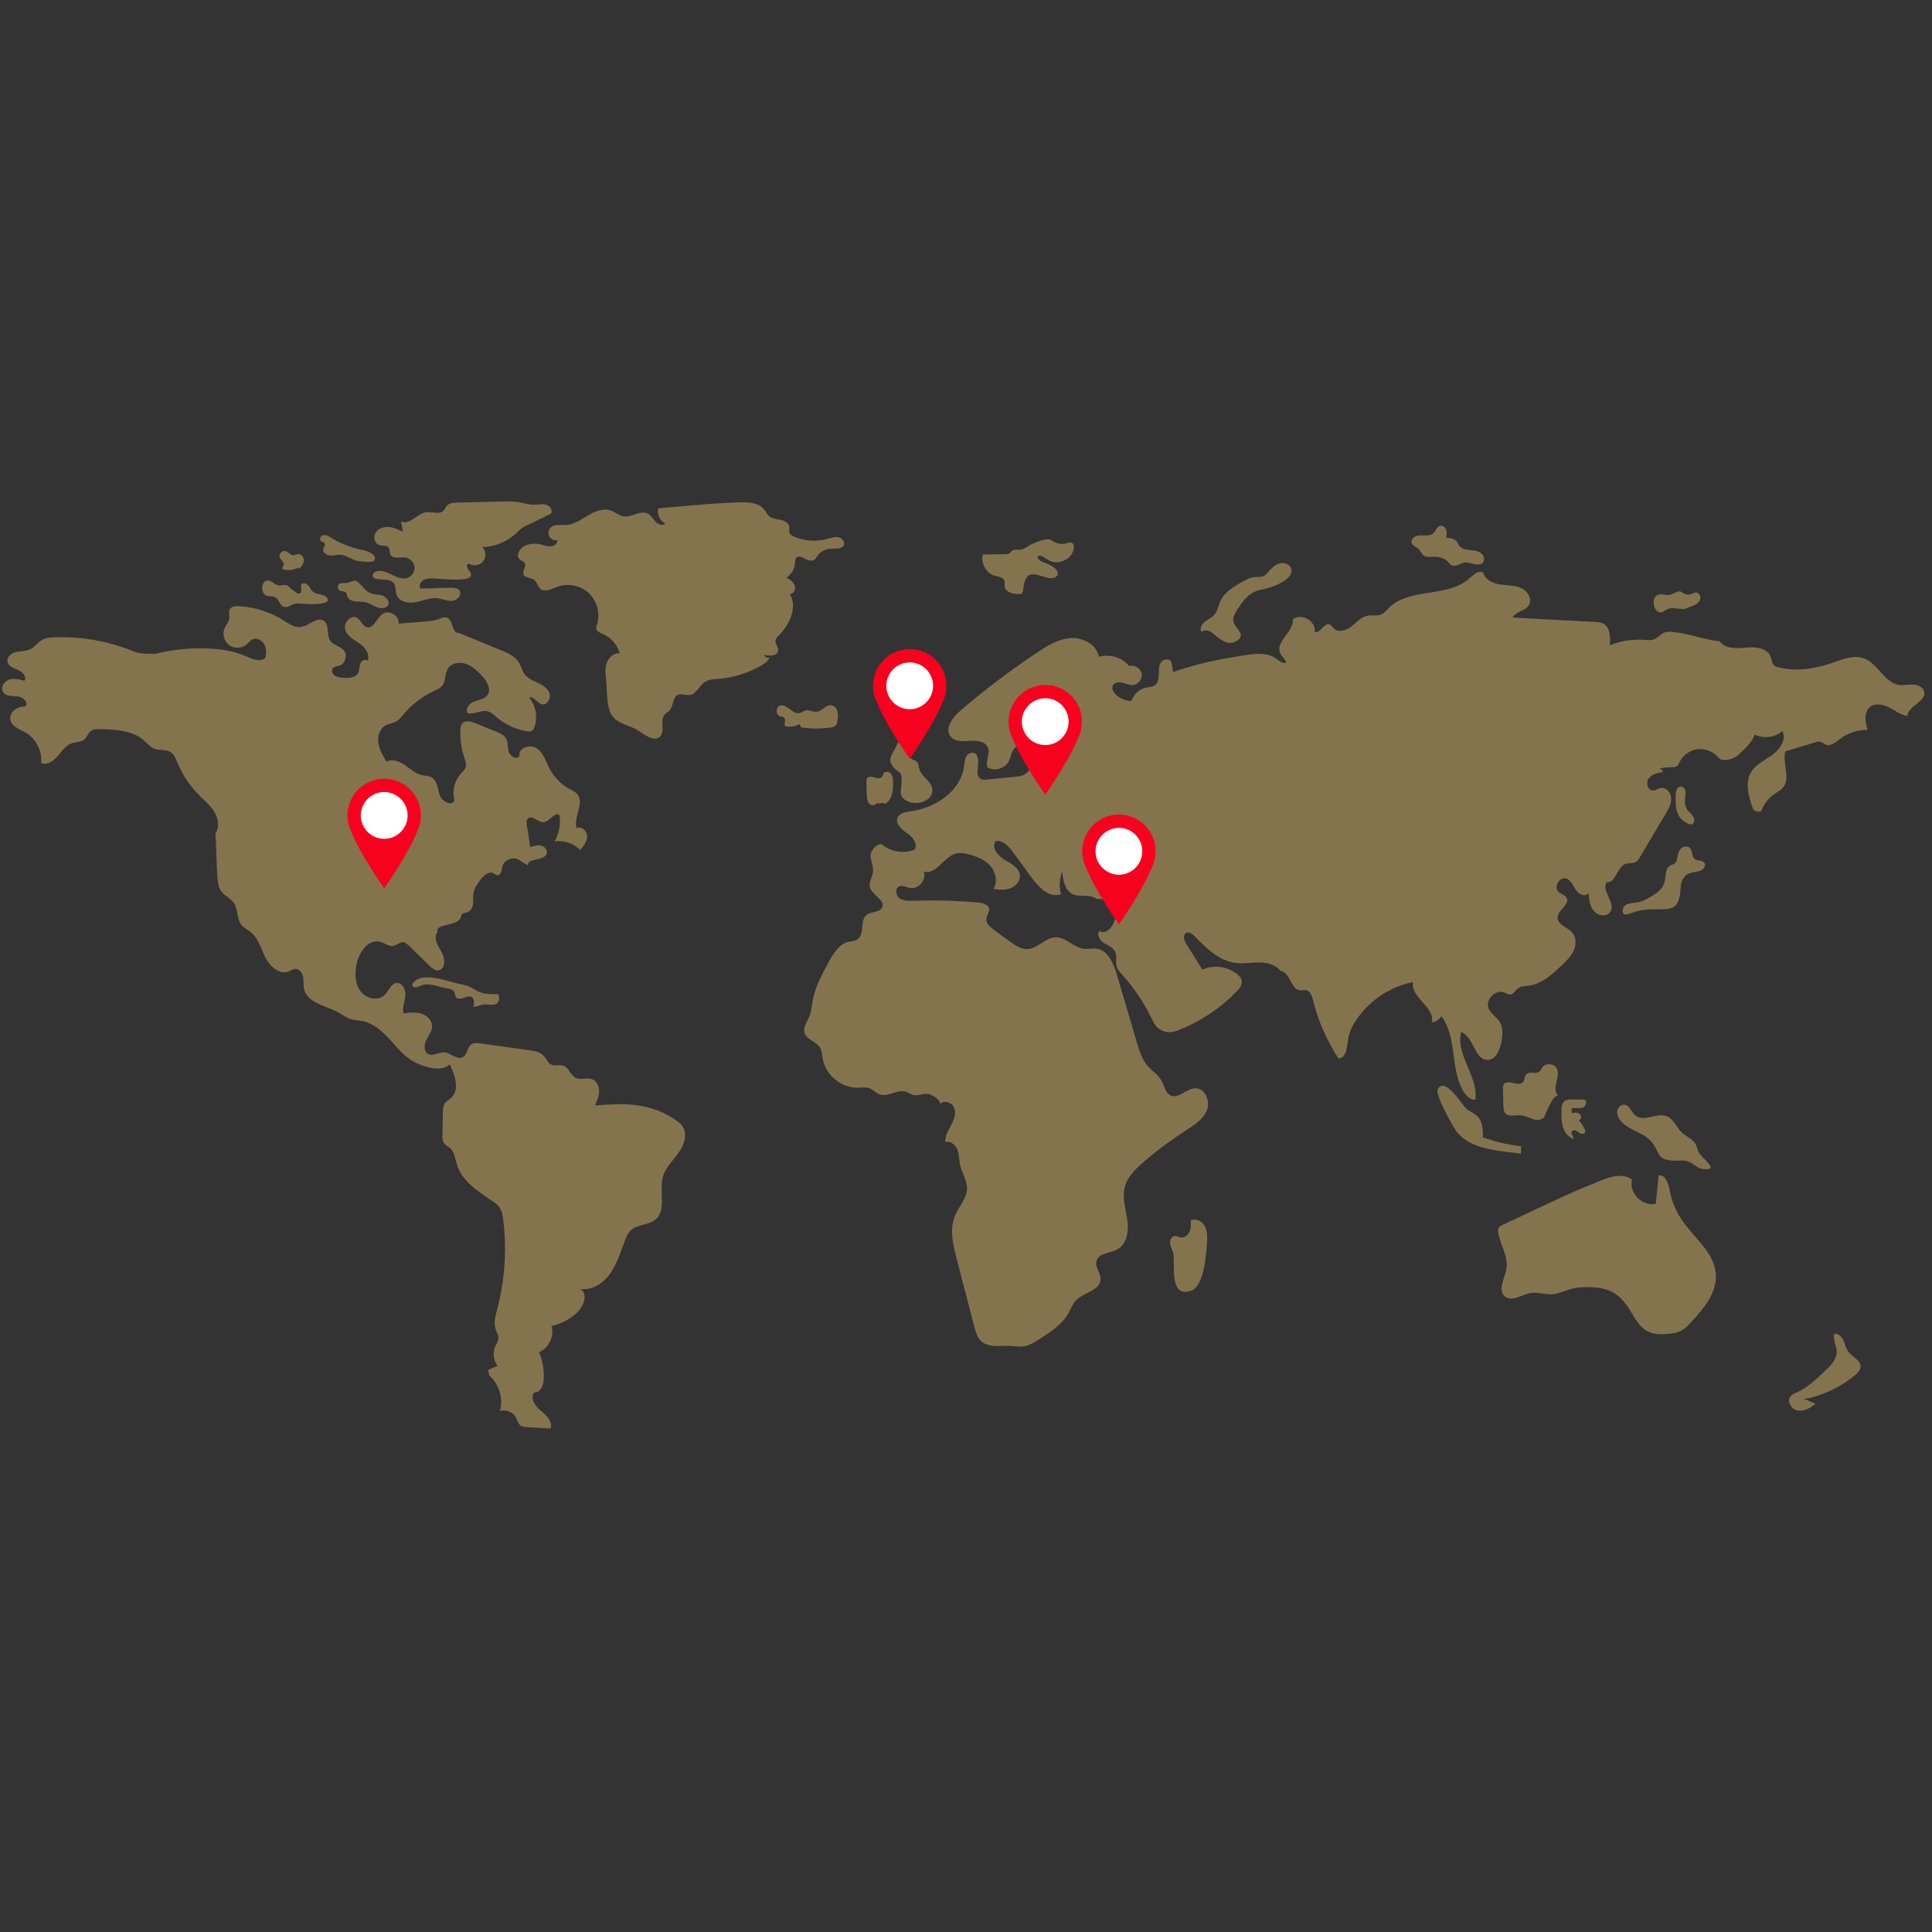 <svg xmlns="http://www.w3.org/2000/svg" xmlns:xlink="http://www.w3.org/1999/xlink" width="100" zoomAndPan="magnify" viewBox="0 0 75 75" height="100" preserveAspectRatio="xMidYMid meet" version="1.2"><rect x="0" y="0" width="75" height="75" fill="#333333" stroke="none"/><defs><clipPath id="148d87fa4c"><path d="M 0 23 L 27 23 L 27 55.453 L 0 55.453 Z M 0 23 "/></clipPath><clipPath id="03ff8a517a"><path d="M 20 19.453 L 33 19.453 L 33 29 L 20 29 Z M 20 19.453 "/></clipPath><clipPath id="1c4644282f"><path d="M 14 19.453 L 22 19.453 L 22 24 L 14 24 Z M 14 19.453 "/></clipPath><clipPath id="e9a15ae8ce"><path d="M 13.492 30.223 L 16.492 30.223 L 16.492 34.723 L 13.492 34.723 Z M 13.492 30.223 "/></clipPath><clipPath id="e83f8878de"><path d="M 14 30.223 L 16 30.223 L 16 33 L 14 33 Z M 14 30.223 "/></clipPath><clipPath id="e75264f015"><path d="M 33.891 25.191 L 36.891 25.191 L 36.891 29.691 L 33.891 29.691 Z M 33.891 25.191 "/></clipPath><clipPath id="a6172fc051"><path d="M 34 25.191 L 36.891 25.191 L 36.891 28 L 34 28 Z M 34 25.191 "/></clipPath><clipPath id="3825f8ec39"><path d="M 39.152 26.582 L 42 26.582 L 42 31 L 39.152 31 Z M 39.152 26.582 "/></clipPath><clipPath id="491fec44ce"><path d="M 39.152 27 L 42 27 L 42 29 L 39.152 29 Z M 39.152 27 "/></clipPath><clipPath id="1b66f78887"><path d="M 42.012 31.613 L 45 31.613 L 45 36 L 42.012 36 Z M 42.012 31.613 "/></clipPath><clipPath id="da03b5673e"><path d="M 42.012 32 L 45 32 L 45 34 L 42.012 34 Z M 42.012 32 "/></clipPath></defs><g id="da848518c8"><g clip-rule="nonzero" clip-path="url(#148d87fa4c)"><path style=" stroke:none;fill-rule:nonzero;fill:#84744e;fill-opacity:1;" d="M 17.457 41.312 C 17.668 41.738 17.855 42.312 17.504 42.629 C 17.426 42.699 17.32 42.75 17.262 42.84 C 17.199 42.934 17.195 43.051 17.195 43.164 C 17.188 43.461 17.184 43.758 17.176 44.055 C 17.172 44.172 17.172 44.293 17.242 44.383 C 17.297 44.461 17.391 44.5 17.461 44.559 C 17.645 44.715 17.668 44.98 17.738 45.211 C 17.93 45.824 18.504 46.223 19.043 46.578 C 19.188 46.668 19.332 46.766 19.418 46.914 C 19.488 47.035 19.512 47.176 19.531 47.316 C 19.68 48.48 19.602 49.672 19.305 50.809 C 19.238 51.07 19.156 51.348 19.242 51.605 C 19.285 51.73 19.367 51.855 19.348 51.988 C 19.336 52.07 19.285 52.141 19.25 52.211 C 19.117 52.469 19.145 52.797 19.312 53.027 C 19.191 53.078 19.07 53.125 18.949 53.176 C 18.965 53.25 18.977 53.32 18.992 53.395 C 19.375 53.727 19.547 54.289 19.406 54.777 C 19.645 54.703 19.93 54.82 20.039 55.047 C 20.086 55.141 20.109 55.258 20.191 55.324 C 20.266 55.387 20.367 55.395 20.461 55.402 C 20.762 55.418 21.062 55.438 21.367 55.457 C 21.477 55.195 21.211 54.941 20.992 54.762 C 20.77 54.582 20.555 54.258 20.746 54.047 C 20.957 54.078 21.082 53.816 21.102 53.602 C 21.137 53.227 21.074 52.84 20.926 52.492 C 21.305 52.336 21.527 51.871 21.41 51.477 C 21.773 51.395 22.113 51.219 22.387 50.969 C 22.656 50.727 22.84 50.242 22.539 50.039 C 23.004 50.105 23.453 49.793 23.715 49.398 C 23.98 49.008 24.105 48.543 24.281 48.105 C 24.332 47.98 24.391 47.852 24.492 47.758 C 24.742 47.52 25.164 47.57 25.434 47.352 C 25.891 46.984 25.578 46.242 25.734 45.68 C 25.832 45.328 26.117 45.062 26.332 44.766 C 26.547 44.473 26.699 44.062 26.512 43.746 C 26.438 43.625 26.32 43.539 26.203 43.461 C 25.828 43.207 25.402 43.031 24.957 42.945 C 24.348 42.82 23.719 42.867 23.098 42.914 C 23.176 42.734 23.258 42.551 23.258 42.359 C 23.258 42.164 23.16 41.953 22.977 41.891 C 22.777 41.82 22.539 41.938 22.348 41.84 C 22.148 41.742 22.09 41.453 21.883 41.375 C 21.73 41.316 21.547 41.395 21.398 41.328 C 21.258 41.262 21.207 41.09 21.098 40.977 C 20.961 40.836 20.754 40.801 20.559 40.773 C 19.918 40.684 19.277 40.594 18.641 40.504 C 18.527 40.488 18.398 40.473 18.305 40.539 C 18.129 40.648 18.145 40.945 17.961 41.043 C 17.738 41.156 17.512 40.879 17.266 40.855 C 17.043 40.832 16.801 41.023 16.609 40.906 C 16.441 40.805 16.461 40.551 16.547 40.375 C 16.637 40.199 16.773 40.035 16.773 39.84 C 16.773 39.609 16.57 39.414 16.352 39.348 C 16.129 39.281 15.891 39.309 15.664 39.34 C 15.609 39.117 15.711 38.891 15.734 38.664 C 15.758 38.438 15.633 38.148 15.402 38.16 C 15.176 38.176 15.09 38.469 14.926 38.629 C 14.668 38.879 14.199 38.762 13.988 38.469 C 13.777 38.18 13.773 37.785 13.84 37.434 C 13.934 36.965 14.305 36.434 14.762 36.562 C 14.938 36.609 15.098 36.754 15.273 36.719 C 15.402 36.691 15.504 36.578 15.637 36.578 C 15.738 36.582 15.82 36.66 15.895 36.73 C 16.152 36.98 16.41 37.234 16.668 37.488 C 16.766 37.578 16.875 37.68 17.008 37.668 C 17.293 37.648 17.293 37.215 17.148 36.969 C 17.004 36.723 16.805 36.406 16.984 36.184 C 16.93 35.988 17.188 35.945 17.383 35.895 C 17.578 35.844 17.816 35.797 17.891 35.609 C 17.906 35.562 17.914 35.508 17.949 35.477 C 17.996 35.43 18.07 35.438 18.129 35.422 C 18.273 35.383 18.348 35.227 18.363 35.082 C 18.383 34.934 18.355 34.785 18.387 34.645 C 18.418 34.473 18.523 34.328 18.625 34.188 C 18.75 34.008 18.957 33.805 19.156 33.902 C 19.211 33.926 19.258 33.977 19.32 33.977 C 19.457 33.98 19.469 33.777 19.5 33.645 C 19.562 33.352 19.984 33.219 20.203 33.418 C 20.297 33.5 20.406 33.52 20.5 33.602 C 20.453 33.293 21.109 33.438 21.219 33.148 C 21.27 33.012 21.148 32.859 21.008 32.828 C 20.867 32.793 20.719 32.84 20.582 32.883 C 20.539 32.602 20.496 32.316 20.453 32.031 C 20.441 31.941 20.43 31.836 20.496 31.773 C 20.656 31.621 20.883 31.934 21.102 31.918 C 21.344 31.898 21.531 31.492 21.719 31.645 C 21.77 31.992 21.703 32.359 21.531 32.664 C 21.891 32.609 22.273 32.738 22.523 33 C 22.652 32.844 22.793 32.668 22.793 32.461 C 22.793 32.258 22.566 32.051 22.387 32.152 C 22.246 31.719 22.707 31.172 22.406 30.824 C 22.332 30.738 22.219 30.688 22.117 30.633 C 21.789 30.457 21.52 30.18 21.344 29.855 C 21.195 29.574 21.102 29.238 20.844 29.055 C 20.582 28.871 20.098 29.039 20.164 29.348 C 20.07 29.512 19.805 29.367 19.75 29.188 C 19.699 29.008 19.734 28.797 19.629 28.641 C 19.551 28.527 19.418 28.469 19.289 28.414 C 19.008 28.301 18.73 28.188 18.453 28.074 C 18.281 28.004 18.051 27.945 17.938 28.094 C 17.887 28.156 17.879 28.242 17.875 28.32 C 17.855 28.676 17.902 29.031 18.012 29.371 C 18.062 29.523 18.129 29.695 18.055 29.84 C 18.02 29.906 17.965 29.957 17.914 30.008 C 17.648 30.285 17.543 30.703 17.645 31.074 C 17.539 31.309 17.156 31.121 17.074 30.875 C 16.988 30.629 16.984 30.312 16.758 30.18 C 16.641 30.109 16.492 30.117 16.359 30.086 C 16.113 30.027 15.922 29.84 15.715 29.699 C 15.504 29.555 15.227 29.449 15.004 29.566 C 14.867 29.34 14.723 29.105 14.688 28.84 C 14.648 28.578 14.746 28.273 14.98 28.152 C 15.109 28.086 15.258 28.078 15.383 28.008 C 15.492 27.945 15.57 27.844 15.652 27.746 C 15.969 27.363 16.367 27.051 16.816 26.84 C 16.949 26.777 17.094 26.719 17.18 26.602 C 17.309 26.422 17.266 26.156 17.379 25.965 C 17.508 25.75 17.805 25.688 18.047 25.758 C 18.285 25.828 18.48 26.004 18.66 26.18 C 18.879 26.398 19.105 26.746 18.914 26.992 C 18.797 27.148 18.578 27.168 18.395 27.238 C 18.215 27.309 18.043 27.527 18.16 27.684 C 18.41 27.75 18.676 27.547 18.93 27.613 C 19.059 27.645 19.16 27.746 19.266 27.832 C 19.598 28.121 20.012 28.312 20.449 28.387 C 20.523 28.398 20.609 28.406 20.668 28.359 C 20.703 28.332 20.723 28.289 20.738 28.246 C 20.887 27.859 20.809 27.398 20.539 27.082 C 20.719 27.012 20.844 27.285 21.027 27.336 C 21.234 27.391 21.402 27.113 21.332 26.91 C 21.262 26.711 21.059 26.59 20.867 26.5 C 20.672 26.41 20.461 26.324 20.344 26.148 C 20.266 26.031 20.238 25.887 20.172 25.762 C 20.027 25.492 19.723 25.355 19.438 25.238 C 18.898 25.016 18.355 24.793 17.816 24.57 C 17.516 24.586 17.613 24.027 17.316 23.969 C 17.211 23.949 17.109 24.004 17.008 24.039 C 16.832 24.102 16.645 24.117 16.457 24.133 C 16.129 24.156 15.801 24.184 15.473 24.207 C 15.512 23.902 15.098 23.656 14.848 23.836 C 14.617 24.004 14.5 24.426 14.227 24.344 C 14.062 24.293 14.016 24.078 13.871 23.988 C 13.629 23.832 13.316 24.18 13.402 24.449 C 13.484 24.703 13.75 24.836 13.969 24.988 C 14.184 25.141 14.383 25.418 14.266 25.652 C 14.188 25.559 14.027 25.648 13.984 25.762 C 13.945 25.879 13.965 26.008 13.906 26.117 C 13.805 26.32 13.523 26.328 13.297 26.309 C 13.184 26.297 13.07 26.285 12.98 26.219 C 12.891 26.152 12.852 26.012 12.93 25.93 C 12.988 25.867 13.082 25.867 13.164 25.844 C 13.402 25.773 13.504 25.438 13.348 25.246 C 13.207 25.078 12.945 25.051 12.82 24.875 C 12.664 24.645 12.801 24.262 12.57 24.102 C 12.309 23.918 12 24.297 11.684 24.34 C 11.445 24.375 11.23 24.223 11.027 24.094 C 10.504 23.762 9.895 23.566 9.273 23.531 C 9.141 23.523 8.98 23.539 8.918 23.656 C 8.867 23.754 8.914 23.875 8.902 23.984 C 8.891 24.141 8.77 24.266 8.711 24.41 C 8.625 24.633 8.707 24.906 8.898 25.043 C 9.09 25.184 9.375 25.176 9.559 25.027 C 9.641 24.957 9.703 24.867 9.801 24.82 C 9.965 24.746 10.168 24.852 10.254 25.008 C 10.344 25.168 10.34 25.359 10.305 25.535 C 10.102 25.719 9.789 25.582 9.539 25.473 C 9.062 25.262 8.535 25.188 8.012 25.172 C 7.344 25.148 6.672 25.223 6.023 25.383 C 5.727 25.371 5.461 25.398 5.184 25.285 C 4.215 24.891 3.164 24.703 2.117 24.738 C 1.953 24.746 1.781 24.758 1.637 24.84 C 1.465 24.934 1.352 25.117 1.176 25.203 C 1.008 25.285 0.812 25.27 0.633 25.309 C 0.449 25.348 0.258 25.496 0.289 25.68 C 0.316 25.863 0.531 25.938 0.703 26.008 C 0.871 26.082 1.051 26.27 0.949 26.426 C 0.75 26.371 0.539 26.316 0.344 26.387 C 0.148 26.457 0.008 26.703 0.125 26.875 C 0.242 27.043 0.488 27.012 0.695 27.035 C 0.898 27.055 1.125 27.285 0.977 27.43 C 0.672 27.402 0.328 27.668 0.406 27.965 C 0.477 28.215 0.77 28.309 0.996 28.438 C 1.398 28.676 1.645 29.156 1.598 29.625 C 1.824 29.715 2.074 29.547 2.234 29.359 C 2.395 29.176 2.535 28.949 2.766 28.863 C 2.934 28.801 3.137 28.82 3.273 28.707 C 3.383 28.613 3.418 28.453 3.535 28.371 C 3.629 28.305 3.754 28.305 3.871 28.305 C 4.477 28.316 5.141 28.348 5.594 28.75 C 5.719 28.859 5.824 28.996 5.977 29.059 C 6.184 29.145 6.438 29.078 6.625 29.199 C 6.766 29.289 6.828 29.461 6.895 29.617 C 7.082 30.074 7.359 30.496 7.711 30.848 C 7.922 31.062 8.16 31.254 8.316 31.512 C 8.473 31.766 8.531 32.113 8.359 32.359 C 8.406 32.906 8.398 33.551 8.445 34.098 C 8.457 34.258 8.477 34.426 8.562 34.562 C 8.691 34.766 8.945 34.855 9.078 35.055 C 9.25 35.309 9.184 35.676 9.375 35.91 C 9.473 36.031 9.621 36.094 9.738 36.191 C 10.043 36.434 10.137 36.844 10.312 37.191 C 10.492 37.539 10.879 37.863 11.234 37.703 C 11.305 37.672 11.371 37.625 11.449 37.613 C 11.609 37.594 11.738 37.762 11.766 37.922 C 11.797 38.082 11.77 38.25 11.809 38.406 C 11.934 38.941 12.641 39.031 13.121 39.297 C 13.289 39.387 13.438 39.508 13.617 39.562 C 13.762 39.609 13.914 39.609 14.062 39.637 C 14.488 39.715 14.832 40.027 15.125 40.348 C 15.418 40.668 15.695 41.02 16.078 41.223 C 16.461 41.426 17.164 41.637 17.457 41.312 "/></g><path style=" stroke:none;fill-rule:nonzero;fill:#84744e;fill-opacity:1;" d="M 16.043 38.145 C 16.023 38.164 16.008 38.188 16.004 38.215 C 15.992 38.285 16.074 38.336 16.145 38.332 C 16.215 38.328 16.273 38.285 16.34 38.258 C 16.637 38.133 16.969 38.297 17.289 38.355 C 17.426 38.379 17.598 38.402 17.648 38.535 C 17.668 38.59 17.664 38.652 17.695 38.699 C 17.754 38.793 17.895 38.777 18 38.742 C 18.102 38.703 18.223 38.652 18.316 38.715 C 18.43 38.785 18.41 38.953 18.375 39.082 C 18.52 39.082 18.656 39.004 18.801 38.992 C 18.984 38.98 19.203 39.062 19.32 38.922 C 19.395 38.832 19.375 38.703 19.352 38.594 C 19.082 38.598 18.801 38.598 18.555 38.484 C 18.434 38.426 18.324 38.344 18.203 38.293 C 18.102 38.25 17.992 38.227 17.883 38.207 C 17.402 38.113 16.422 37.695 16.043 38.145 "/><g clip-rule="nonzero" clip-path="url(#03ff8a517a)"><path style=" stroke:none;fill-rule:nonzero;fill:#84744e;fill-opacity:1;" d="M 25.805 27.734 C 25.859 27.676 25.934 27.641 25.988 27.582 C 26.152 27.41 26.102 27.066 26.32 26.973 C 26.461 26.91 26.621 27 26.773 26.98 C 27.043 26.945 27.148 26.605 27.379 26.461 C 27.523 26.375 27.699 26.367 27.867 26.355 C 28.477 26.312 29.078 26.121 29.605 25.801 C 29.719 25.734 29.832 25.648 29.867 25.523 C 29.793 25.562 29.684 25.508 29.672 25.422 C 29.879 25.477 30.188 25.465 30.207 25.254 C 30.219 25.121 30.098 25.008 30.105 24.879 C 30.113 24.781 30.188 24.707 30.258 24.641 C 30.668 24.223 30.961 23.559 30.66 23.059 C 30.812 23.07 30.906 22.867 30.852 22.727 C 30.797 22.586 30.656 22.496 30.527 22.422 C 30.715 22.305 30.844 22.094 30.859 21.871 C 30.867 21.797 30.863 21.715 30.91 21.656 C 31.066 21.477 31.352 21.844 31.57 21.75 C 31.645 21.719 31.688 21.641 31.734 21.574 C 31.855 21.406 32.055 21.305 32.258 21.297 C 32.441 21.289 32.688 21.328 32.758 21.156 C 32.809 21.023 32.676 20.879 32.535 20.852 C 32.395 20.828 32.254 20.883 32.117 20.922 C 31.691 21.039 31.223 21.008 30.812 20.828 C 30.746 20.797 30.676 20.758 30.648 20.688 C 30.621 20.617 30.652 20.539 30.645 20.465 C 30.629 20.305 30.457 20.211 30.297 20.18 C 30.141 20.148 29.969 20.141 29.848 20.031 C 29.773 19.965 29.73 19.867 29.668 19.785 C 29.457 19.508 29.055 19.488 28.707 19.5 C 27.922 19.523 27.141 19.594 26.355 19.664 C 26.09 19.688 25.82 19.711 25.555 19.734 C 25.496 19.961 25.613 20.219 25.824 20.32 C 25.727 20.426 25.547 20.359 25.449 20.254 C 25.352 20.152 25.281 20.012 25.156 19.941 C 24.867 19.785 24.523 20.102 24.199 20.043 C 24.027 20.016 23.891 19.883 23.73 19.824 C 23.434 19.711 23.102 19.848 22.828 20.008 C 22.555 20.168 22.281 20.367 21.965 20.383 C 21.766 20.391 21.539 20.34 21.387 20.469 C 21.293 20.555 21.262 20.703 21.32 20.816 C 21.375 20.93 21.512 20.996 21.637 20.969 C 21.648 21.105 21.5 21.207 21.363 21.211 C 21.227 21.215 21.098 21.156 20.965 21.129 C 20.785 21.086 20.59 21.102 20.414 21.168 C 20.191 21.254 19.996 21.562 20.18 21.719 C 20.242 21.77 20.332 21.789 20.371 21.859 C 20.445 21.988 20.27 22.152 20.324 22.293 C 20.379 22.438 20.594 22.414 20.719 22.5 C 20.848 22.586 20.871 22.777 20.996 22.871 C 21.168 23 21.406 22.867 21.609 22.789 C 22.02 22.625 22.52 22.715 22.848 23.016 C 23.172 23.316 23.309 23.805 23.18 24.23 C 23.16 24.297 23.133 24.367 23.156 24.438 C 23.188 24.523 23.289 24.559 23.375 24.598 C 23.703 24.734 23.961 25.023 24.062 25.363 C 23.84 25.332 23.629 25.516 23.555 25.73 C 23.477 25.941 23.504 26.176 23.531 26.402 C 23.574 26.793 23.535 27.387 23.73 27.734 C 23.906 28.047 24.309 28.133 24.613 28.27 C 24.875 28.383 25.344 28.852 25.613 28.602 C 25.844 28.391 25.594 27.973 25.805 27.734 "/></g><g clip-rule="nonzero" clip-path="url(#1c4644282f)"><path style=" stroke:none;fill-rule:nonzero;fill:#84744e;fill-opacity:1;" d="M 18.188 22.121 C 18.121 22.047 18.102 21.895 18.199 21.875 C 18.367 21.992 18.621 21.957 18.75 21.797 C 18.883 21.641 18.871 21.383 18.727 21.238 C 19.207 21.227 19.684 21.035 20.035 20.703 C 20.105 20.641 20.168 20.57 20.246 20.516 C 20.32 20.461 20.406 20.418 20.488 20.379 C 20.789 20.23 21.086 20.086 21.387 19.941 C 21.473 19.812 21.348 19.633 21.199 19.594 C 21.051 19.551 20.895 19.594 20.738 19.594 C 20.547 19.598 20.355 19.535 20.164 19.5 C 19.91 19.453 19.648 19.461 19.387 19.469 C 18.836 19.484 18.289 19.5 17.738 19.512 C 17.598 19.516 17.441 19.527 17.348 19.633 C 17.297 19.688 17.273 19.766 17.223 19.82 C 17.059 19.992 16.77 19.852 16.535 19.887 C 16.184 19.941 15.891 20.402 15.57 20.242 C 15.594 20.375 15.617 20.508 15.641 20.641 C 15.461 20.559 15.281 20.473 15.086 20.457 C 14.891 20.445 14.68 20.516 14.578 20.684 C 14.477 20.852 14.547 21.113 14.734 21.164 C 14.852 21.199 15.008 21.156 15.082 21.254 C 15.141 21.328 15.113 21.438 15.152 21.52 C 15.242 21.715 15.535 21.613 15.746 21.645 C 15.926 21.672 16.074 21.832 16.094 22.012 C 16.109 22.191 15.992 22.375 15.82 22.434 C 15.438 22.566 15.066 22.109 14.664 22.164 C 14.547 22.18 14.418 22.301 14.484 22.402 C 14.508 22.441 14.555 22.457 14.598 22.469 C 14.84 22.527 15.152 22.445 15.293 22.652 C 15.375 22.777 15.344 22.945 15.391 23.086 C 15.488 23.359 15.844 23.434 16.125 23.379 C 16.41 23.328 16.684 23.195 16.969 23.223 C 17.168 23.242 17.355 23.34 17.555 23.324 C 17.754 23.309 17.949 23.082 17.832 22.922 C 17.762 22.82 17.613 22.812 17.492 22.816 C 17.102 22.828 16.715 22.84 16.324 22.848 C 16.258 22.758 16.305 22.621 16.395 22.551 C 16.48 22.484 16.598 22.465 16.711 22.453 C 16.984 22.43 18.715 22.715 18.188 22.121 "/></g><path style=" stroke:none;fill-rule:nonzero;fill:#84744e;fill-opacity:1;" d="M 11.59 22.031 C 11.426 22.117 11.23 22.148 11.047 22.121 C 11.012 22.113 10.969 22.102 10.957 22.066 C 10.945 22.023 10.996 21.984 11.012 21.938 C 11.051 21.836 10.914 21.758 10.867 21.656 C 10.801 21.527 10.945 21.355 11.086 21.395 C 11.199 21.426 11.277 21.562 11.395 21.555 C 11.449 21.551 11.5 21.52 11.551 21.508 C 11.68 21.488 11.797 21.621 11.797 21.75 C 11.793 21.879 11.707 21.996 11.605 22.078 "/><path style=" stroke:none;fill-rule:nonzero;fill:#84744e;fill-opacity:1;" d="M 12.59 21.457 C 12.566 21.434 12.547 21.402 12.543 21.371 C 12.523 21.27 12.66 21.164 12.602 21.082 C 12.566 21.039 12.5 21.039 12.461 21.008 C 12.375 20.941 12.453 20.793 12.559 20.773 C 12.664 20.758 12.762 20.82 12.852 20.875 C 13.223 21.102 13.633 21.262 14.059 21.348 C 14.195 21.371 14.695 21.516 14.523 21.77 C 14.465 21.852 14.008 21.797 13.895 21.777 C 13.672 21.738 13.488 21.578 13.277 21.543 C 13.031 21.5 12.801 21.672 12.59 21.457 "/><path style=" stroke:none;fill-rule:nonzero;fill:#84744e;fill-opacity:1;" d="M 13.48 22.625 C 13.379 22.652 13.258 22.605 13.172 22.668 C 13.086 22.727 13.098 22.879 13.191 22.926 C 13.266 22.965 13.379 22.938 13.43 23.004 C 13.461 23.039 13.461 23.09 13.473 23.133 C 13.512 23.262 13.656 23.332 13.789 23.348 C 13.922 23.367 14.062 23.348 14.191 23.379 C 14.316 23.406 14.422 23.477 14.539 23.531 C 14.652 23.586 14.781 23.629 14.902 23.598 C 15.184 23.527 15.105 23.289 14.941 23.168 C 14.793 23.059 14.555 23.102 14.395 23.031 C 14.211 22.953 14.141 22.844 14.008 22.707 C 13.762 22.457 13.816 22.543 13.48 22.625 "/><path style=" stroke:none;fill-rule:nonzero;fill:#84744e;fill-opacity:1;" d="M 11.738 23.438 C 11.637 23.43 11.531 23.414 11.434 23.441 C 11.293 23.48 11.16 23.605 11.023 23.559 C 10.855 23.508 10.832 23.262 10.676 23.18 C 10.566 23.125 10.43 23.168 10.324 23.113 C 10.227 23.062 10.184 22.949 10.176 22.844 C 10.172 22.711 10.238 22.559 10.367 22.539 C 10.531 22.512 10.656 22.711 10.82 22.727 C 10.922 22.738 11.031 22.68 11.129 22.719 C 11.172 22.734 11.207 22.77 11.242 22.801 C 11.324 22.883 11.422 22.953 11.52 23.016 C 11.551 23.031 11.582 23.047 11.617 23.043 C 11.68 23.031 11.703 22.949 11.695 22.883 C 11.688 22.816 11.668 22.742 11.707 22.688 C 11.766 22.605 11.898 22.645 11.965 22.723 C 12.031 22.797 12.066 22.898 12.141 22.965 C 12.305 23.105 12.605 23.039 12.711 23.227 C 12.871 23.516 11.887 23.453 11.738 23.438 "/><path style=" stroke:none;fill-rule:nonzero;fill:#84744e;fill-opacity:1;" d="M 36.492 42.875 C 36.621 42.68 36.965 42.793 37.043 43.012 C 37.125 43.23 37.031 43.473 36.922 43.68 C 36.812 43.887 36.684 44.102 36.695 44.336 C 36.891 44.273 37.09 44.441 37.164 44.629 C 37.238 44.82 37.23 45.031 37.273 45.227 C 37.348 45.547 37.551 45.836 37.539 46.164 C 37.523 46.543 37.223 46.84 37.074 47.188 C 36.852 47.715 36.992 48.312 37.137 48.863 C 37.367 49.746 37.594 50.625 37.824 51.508 C 37.875 51.707 37.934 51.922 38.086 52.062 C 38.367 52.324 38.809 52.234 39.191 52.246 C 39.379 52.254 39.562 52.293 39.746 52.262 C 39.961 52.23 40.152 52.109 40.336 51.992 C 40.781 51.711 41.246 51.406 41.496 50.945 C 41.578 50.793 41.637 50.625 41.75 50.5 C 42.051 50.168 42.707 50.109 42.723 49.664 C 42.73 49.418 42.5 49.191 42.566 48.953 C 42.648 48.641 43.09 48.656 43.375 48.5 C 43.75 48.297 43.824 47.789 43.766 47.367 C 43.703 46.945 43.559 46.516 43.66 46.102 C 43.758 45.688 44.082 45.375 44.406 45.098 C 44.918 44.656 45.465 44.25 46.035 43.883 C 46.355 43.676 46.707 43.457 46.852 43.102 C 46.996 42.75 46.781 42.234 46.398 42.246 C 46.051 42.258 45.742 42.676 45.43 42.52 C 45.234 42.422 45.203 42.164 45.102 41.973 C 44.977 41.734 44.73 41.582 44.555 41.379 C 44.324 41.113 44.219 40.766 44.121 40.43 C 43.867 39.566 43.613 38.707 43.359 37.844 C 43.23 37.398 43.004 36.867 42.543 36.824 C 42.398 36.809 42.25 36.848 42.105 36.836 C 41.695 36.805 41.387 36.375 40.973 36.387 C 40.574 36.398 40.285 36.824 39.887 36.844 C 39.637 36.855 39.41 36.699 39.207 36.551 C 38.996 36.398 38.785 36.246 38.578 36.09 C 38.438 35.988 38.281 35.855 38.289 35.684 C 38.297 35.539 38.422 35.406 38.395 35.266 C 38.359 35.105 38.152 35.055 37.988 35.039 C 37.145 34.961 36.297 34.938 35.453 34.969 C 35.266 34.973 35.059 34.977 34.91 34.863 C 34.762 34.75 34.742 34.465 34.918 34.402 C 35.043 34.355 35.176 34.438 35.305 34.469 C 35.641 34.547 35.98 34.156 35.859 33.836 C 36.34 33.977 36.641 33.246 37.129 33.129 C 37.285 33.094 37.449 33.125 37.602 33.164 C 37.914 33.246 38.23 33.371 38.445 33.613 C 38.656 33.855 38.742 34.238 38.566 34.508 C 38.785 34.543 39.016 34.562 39.223 34.484 C 39.434 34.406 39.609 34.207 39.594 33.984 C 39.57 33.688 39.246 33.523 38.988 33.371 C 38.734 33.219 38.477 32.898 38.648 32.652 C 38.93 32.602 39.168 32.863 39.336 33.094 C 39.574 33.422 39.812 33.746 40.051 34.074 C 40.328 34.453 40.75 34.879 41.188 34.711 C 41.109 34.422 41.125 34.105 41.238 33.828 C 41.266 34.164 41.332 34.559 41.637 34.707 C 41.922 34.844 42.305 34.695 42.555 34.891 C 42.793 34.906 43.141 34.918 43.379 34.934 C 43.414 35.273 43.344 35.625 43.18 35.922 C 43.078 36.102 42.84 36.277 42.691 36.133 C 42.562 36.266 42.684 36.496 42.84 36.598 C 42.996 36.699 43.195 36.762 43.281 36.93 C 43.375 37.105 43.293 37.328 43.352 37.523 C 43.391 37.648 43.484 37.75 43.574 37.848 C 44.02 38.344 44.395 38.898 44.684 39.5 C 44.742 39.617 44.797 39.734 44.879 39.836 C 45.016 39.992 45.227 40.078 45.43 40.066 C 45.562 40.059 45.688 40.016 45.809 39.965 C 46.629 39.637 47.379 39.133 47.996 38.5 C 48.125 38.371 48.254 38.199 48.195 38.027 C 48.172 37.961 48.125 37.91 48.074 37.863 C 47.707 37.52 47.129 37.43 46.676 37.641 C 46.469 37.312 46.266 36.984 46.059 36.656 C 45.969 36.516 45.898 36.293 46.047 36.215 C 46.164 36.156 46.293 36.258 46.387 36.355 C 46.832 36.82 47.34 37.309 47.98 37.383 C 48.281 37.418 48.586 37.359 48.887 37.363 C 49.191 37.363 49.52 37.445 49.703 37.688 C 50.078 37.719 50.121 38.457 50.5 38.449 C 50.562 38.449 50.625 38.426 50.688 38.434 C 50.855 38.449 50.93 38.652 50.969 38.816 C 51.168 39.625 51.504 40.395 51.961 41.09 C 52.273 41.078 52.289 40.625 52.336 40.316 C 52.367 40.094 52.469 39.891 52.582 39.703 C 53.078 38.891 53.926 38.305 54.855 38.125 C 54.742 38.715 55.719 39.105 55.582 39.688 C 55.734 39.672 55.875 39.578 55.953 39.445 C 56.555 40.238 56.301 41.41 56.766 42.293 C 56.871 42.492 57.043 42.691 57.27 42.695 C 57.402 41.793 56.492 40.945 56.723 40.066 C 57.215 40.238 57.23 41.148 57.75 41.145 C 58.078 41.141 58.234 40.742 58.289 40.418 C 58.332 40.168 58.355 39.891 58.223 39.672 C 58.105 39.48 57.879 39.363 57.789 39.156 C 57.645 38.816 58.047 38.395 58.391 38.527 C 58.473 38.562 58.555 38.617 58.645 38.605 C 58.766 38.586 58.82 38.449 58.918 38.375 C 59.031 38.281 59.191 38.285 59.34 38.266 C 59.844 38.199 60.25 37.832 60.621 37.48 C 60.801 37.309 60.988 37.129 61.094 36.902 C 61.195 36.672 61.195 36.379 61.027 36.195 C 60.84 35.988 60.457 35.898 60.465 35.621 C 60.469 35.324 60.953 35.117 60.816 34.855 C 60.754 34.738 60.602 34.711 60.504 34.625 C 60.293 34.434 60.555 34.008 60.816 34.109 C 61.004 34.18 61.07 34.398 61.184 34.562 C 61.293 34.727 61.566 34.836 61.668 34.664 C 61.688 34.914 61.715 35.184 61.879 35.371 C 62.043 35.562 62.395 35.602 62.52 35.387 C 62.727 35.043 62.152 34.586 62.371 34.246 C 62.727 34.289 62.766 33.652 63.105 33.535 C 63.23 33.492 63.375 33.527 63.488 33.469 C 63.57 33.426 63.621 33.344 63.668 33.266 C 63.996 32.707 64.328 32.148 64.66 31.594 C 64.77 31.406 64.887 31.203 64.875 30.984 C 64.863 30.77 64.672 30.543 64.457 30.59 C 64.359 30.613 64.277 30.684 64.18 30.688 C 63.973 30.699 63.875 30.395 63.996 30.227 C 64.113 30.059 64.336 30.004 64.539 29.977 C 64.586 29.91 64.457 29.82 64.41 29.891 C 64.453 29.773 64.727 29.801 64.848 29.785 C 64.934 29.773 65.031 29.793 65.102 29.742 C 65.148 29.707 65.172 29.648 65.195 29.594 C 65.32 29.332 65.578 29.137 65.863 29.09 C 66.148 29.043 66.453 29.145 66.656 29.352 C 66.695 29.398 66.738 29.445 66.793 29.477 C 66.836 29.496 66.887 29.504 66.938 29.504 C 67.148 29.504 67.359 29.422 67.512 29.277 C 67.738 29.062 68.023 28.816 68.113 28.52 C 68.461 28.684 68.898 28.629 69.195 28.383 C 69.352 28.703 69.105 29.082 68.816 29.293 C 68.527 29.504 68.172 29.656 67.984 29.961 C 67.719 30.391 67.887 30.945 68.059 31.422 C 68.141 31.504 68.266 31.531 68.371 31.488 C 68.465 31.223 68.645 30.984 68.875 30.828 C 68.992 30.746 69.125 30.684 69.215 30.574 C 69.523 30.207 69.184 29.637 69.305 29.168 C 69.691 29.055 70.074 28.938 70.461 28.82 C 70.527 28.797 70.602 28.777 70.672 28.797 C 70.742 28.816 70.797 28.871 70.863 28.902 C 71.059 28.988 71.262 28.812 71.434 28.684 C 71.734 28.453 72.117 28.328 72.496 28.332 C 72.41 28.035 72.348 27.656 72.582 27.453 C 72.785 27.281 73.094 27.34 73.332 27.461 C 73.566 27.582 73.785 27.754 74.043 27.797 C 74.074 27.391 74.797 27.234 74.695 26.844 C 74.652 26.668 74.449 26.582 74.27 26.574 C 74.086 26.566 73.906 26.613 73.727 26.59 C 73.148 26.504 72.898 25.75 72.348 25.555 C 71.957 25.414 71.539 25.59 71.148 25.727 C 70.477 25.961 69.742 26.078 69.051 25.91 C 68.984 25.895 68.918 25.875 68.871 25.828 C 68.781 25.746 68.781 25.605 68.734 25.492 C 68.605 25.148 68.145 25.105 67.777 25.141 C 67.414 25.176 66.969 25.199 66.762 24.895 C 66.152 24.836 65.562 24.59 64.953 24.535 C 64.844 24.523 64.727 24.512 64.621 24.551 C 64.465 24.609 64.359 24.766 64.203 24.824 C 64.09 24.863 63.965 24.848 63.848 24.84 C 63.387 24.805 62.922 24.875 62.496 25.051 C 62.523 24.727 62.504 24.32 62.207 24.191 C 62.121 24.156 62.027 24.148 61.938 24.145 C 60.867 24.09 59.793 24.031 58.723 23.973 C 58.836 23.734 59.199 23.723 59.344 23.504 C 59.5 23.27 59.305 22.941 59.051 22.828 C 58.797 22.711 58.504 22.73 58.227 22.688 C 57.949 22.645 57.648 22.504 57.582 22.23 C 57.324 22.117 57.152 22.387 56.922 22.551 C 56.043 23.184 54.656 22.836 53.902 23.613 C 53.82 23.695 53.75 23.789 53.648 23.84 C 53.473 23.93 53.258 23.867 53.062 23.906 C 52.824 23.961 52.652 24.168 52.457 24.32 C 52.266 24.473 51.965 24.566 51.785 24.402 C 51.723 24.344 51.68 24.262 51.598 24.242 C 51.379 24.184 51.234 24.633 51.035 24.523 C 51.094 24.113 50.52 23.781 50.191 24.039 C 50.23 24.531 49.48 24.926 49.703 25.367 C 49.766 25.496 49.91 25.59 49.926 25.73 C 49.777 25.773 49.648 25.645 49.523 25.559 C 49.184 25.32 48.727 25.371 48.316 25.438 C 48.02 25.484 47.723 25.531 47.426 25.586 C 46.789 25.707 46.156 25.875 45.539 26.086 C 45.52 25.957 45.496 25.832 45.473 25.703 C 45.414 25.551 45.164 25.574 45.07 25.711 C 44.98 25.844 44.988 26.023 44.984 26.188 C 44.984 26.352 44.945 26.539 44.805 26.621 C 44.719 26.672 44.613 26.672 44.516 26.688 C 44.246 26.734 44.004 26.945 43.922 27.211 C 43.676 27.211 43.434 27.102 43.273 26.914 C 43.211 26.836 43.16 26.734 43.188 26.641 C 43.23 26.504 43.41 26.465 43.551 26.496 C 43.691 26.527 43.824 26.602 43.965 26.594 C 44.18 26.582 44.359 26.359 44.32 26.148 C 44.281 25.938 44.035 25.793 43.832 25.855 C 43.531 25.504 43.109 25.391 42.656 25.492 C 42.574 25.02 42.039 24.738 41.562 24.77 C 41.086 24.805 40.656 25.066 40.258 25.332 C 39.219 26.027 38.219 26.781 37.27 27.598 C 36.969 27.855 36.656 28.293 36.906 28.598 C 37.078 28.805 37.395 28.777 37.664 28.758 C 37.934 28.738 38.27 28.785 38.359 29.039 C 38.445 29.277 38.238 29.555 38.336 29.793 C 38.621 29.957 39.035 29.828 39.176 29.527 C 39.238 29.395 39.25 29.238 39.332 29.113 C 39.465 28.906 39.777 28.812 39.82 28.566 C 39.855 28.359 39.668 28.172 39.672 27.961 C 39.676 27.785 39.809 27.641 39.934 27.516 C 40.246 27.207 40.559 26.898 40.871 26.59 C 41.016 26.801 40.934 27.094 40.801 27.312 C 40.664 27.531 40.484 27.727 40.418 27.977 C 40.402 28.043 40.395 28.121 40.422 28.184 C 40.484 28.328 40.676 28.352 40.824 28.32 C 40.977 28.293 41.133 28.23 41.281 28.27 C 41.43 28.312 41.523 28.539 41.391 28.621 C 40.938 28.59 40.52 29.059 40.602 29.508 C 40.438 29.426 40.242 29.539 40.125 29.68 C 40.008 29.816 39.914 29.988 39.754 30.074 C 39.652 30.129 39.535 30.141 39.422 30.152 C 39.051 30.188 38.684 30.227 38.316 30.262 C 38.242 30.27 38.164 30.277 38.098 30.25 C 37.789 30.117 38.082 29.609 37.918 29.32 C 37.863 29.176 37.633 29.199 37.539 29.32 C 37.445 29.445 37.445 29.609 37.422 29.762 C 37.289 30.723 36.309 31.367 35.348 31.496 C 35.156 31.523 34.926 31.559 34.848 31.73 C 34.738 31.973 35.004 32.203 35.223 32.352 C 35.441 32.496 35.664 32.801 35.484 32.992 C 35.082 33.145 34.598 33.07 34.262 32.801 C 34.098 32.668 33.773 33.023 33.793 33.234 C 33.812 33.449 33.918 33.656 33.887 33.867 C 33.859 34.059 33.723 34.238 33.766 34.43 C 33.836 34.75 34.387 34.934 34.242 35.23 C 34.141 35.434 33.82 35.375 33.645 35.512 C 33.367 35.727 33.578 36.262 33.289 36.461 C 33.184 36.535 33.047 36.535 32.926 36.566 C 32.566 36.656 32.352 37.012 32.176 37.336 C 31.91 37.816 31.645 38.312 31.547 38.852 C 31.516 39.047 31.5 39.246 31.43 39.43 C 31.34 39.652 31.16 39.879 31.238 40.105 C 31.324 40.367 31.688 40.43 31.832 40.668 C 31.91 40.793 31.91 40.949 31.938 41.094 C 32.043 41.727 32.652 42.234 33.293 42.227 C 33.453 42.223 33.625 42.191 33.773 42.254 C 33.902 42.309 34 42.43 34.133 42.48 C 34.461 42.609 34.828 42.273 35.164 42.379 C 35.258 42.41 35.34 42.473 35.434 42.5 C 35.605 42.547 35.785 42.469 35.961 42.461 C 36.141 42.449 36.543 42.707 36.492 42.875 "/><path style=" stroke:none;fill-rule:nonzero;fill:#84744e;fill-opacity:1;" d="M 31.043 28.109 C 30.871 28.203 30.668 28.234 30.477 28.191 C 30.426 28.082 30.527 27.914 30.426 27.848 C 30.391 27.824 30.344 27.824 30.301 27.816 C 30.113 27.777 30.098 27.453 30.277 27.395 C 30.547 27.305 30.77 27.75 31.043 27.68 C 31.121 27.66 31.184 27.602 31.262 27.582 C 31.41 27.539 31.559 27.648 31.711 27.629 C 31.914 27.605 32.051 27.359 32.258 27.375 C 32.379 27.383 32.477 27.496 32.512 27.613 C 32.543 27.734 32.527 27.859 32.508 27.984 C 32.5 28.043 32.492 28.109 32.449 28.156 C 32.402 28.215 32.32 28.23 32.246 28.242 C 31.863 28.297 31.473 28.293 31.094 28.234 "/><path style=" stroke:none;fill-rule:nonzero;fill:#84744e;fill-opacity:1;" d="M 34.016 31.188 C 33.965 31.289 33.805 31.273 33.73 31.184 C 33.66 31.098 33.652 30.977 33.648 30.863 C 33.645 30.684 33.641 30.5 33.633 30.32 C 33.633 30.293 33.633 30.262 33.645 30.234 C 33.684 30.133 33.828 30.141 33.93 30.176 C 34.031 30.207 34.164 30.242 34.234 30.16 C 34.27 30.121 34.273 30.059 34.309 30.012 C 34.375 29.926 34.527 29.957 34.594 30.043 C 34.66 30.133 34.668 30.25 34.668 30.359 C 34.676 30.668 34.641 31.031 34.379 31.195 L 34.32 31.207 L 34.336 31.168 "/><path style=" stroke:none;fill-rule:nonzero;fill:#84744e;fill-opacity:1;" d="M 34.594 29.652 C 34.484 29.465 34.652 29.242 34.754 29.047 C 34.797 28.957 34.828 28.863 34.891 28.785 C 34.953 28.711 35.055 28.656 35.148 28.691 C 35.273 28.738 35.297 28.906 35.281 29.039 C 35.27 29.176 35.25 29.332 35.344 29.426 C 35.414 29.492 35.523 29.504 35.59 29.574 C 35.664 29.652 35.664 29.77 35.695 29.871 C 35.801 30.215 36.301 30.387 36.176 30.801 C 36.078 31.133 35.582 31.242 35.293 31.129 C 34.875 30.965 34.969 30.773 34.996 30.426 C 35.043 29.82 34.871 30.113 34.594 29.652 "/><path style=" stroke:none;fill-rule:nonzero;fill:#84744e;fill-opacity:1;" d="M 39.719 22.887 C 39.715 22.938 39.707 22.992 39.672 23.027 C 39.633 23.066 39.57 23.066 39.516 23.062 C 39.305 23.051 39.043 22.992 39.004 22.785 C 38.988 22.703 39.02 22.609 38.984 22.531 C 38.934 22.402 38.762 22.391 38.629 22.355 C 38.285 22.262 38.059 21.863 38.156 21.523 C 38.449 21.52 38.738 21.516 39.031 21.516 C 39.086 21.512 39.145 21.512 39.191 21.477 C 39.223 21.457 39.242 21.418 39.273 21.391 C 39.375 21.305 39.535 21.359 39.664 21.332 C 39.742 21.312 39.812 21.266 39.879 21.223 C 40.086 21.094 40.312 21 40.551 20.949 C 40.613 20.938 40.68 20.926 40.742 20.941 C 40.809 20.961 40.863 21.004 40.922 21.035 C 41.066 21.117 41.242 21.137 41.398 21.09 C 41.469 21.07 41.547 21.039 41.609 21.074 C 41.684 21.109 41.695 21.211 41.684 21.293 C 41.621 21.703 41.094 21.961 40.73 21.758 C 40.582 21.676 40.438 21.531 40.277 21.586 C 40.266 21.742 40.461 21.812 40.605 21.867 C 40.715 21.906 40.816 21.961 40.91 22.027 C 40.996 22.09 41.078 22.18 41.062 22.281 C 41.039 22.441 40.812 22.473 40.656 22.426 C 40.109 22.273 39.805 22.105 39.719 22.887 "/><path style=" stroke:none;fill-rule:nonzero;fill:#84744e;fill-opacity:1;" d="M 47.047 24.559 C 46.93 24.469 46.742 24.43 46.645 24.539 C 46.562 24.41 46.648 24.234 46.77 24.137 C 46.887 24.043 47.039 23.984 47.141 23.867 C 47.266 23.723 47.293 23.516 47.371 23.34 C 47.527 23 47.867 22.789 48.191 22.605 C 48.344 22.516 48.5 22.426 48.676 22.406 C 48.812 22.387 48.965 22.414 49.086 22.344 C 49.145 22.309 49.191 22.254 49.234 22.203 C 49.355 22.062 49.492 21.922 49.672 21.871 C 49.848 21.824 50.074 21.902 50.125 22.078 C 50.184 22.285 49.988 22.477 49.805 22.582 C 49.602 22.699 49.383 22.789 49.156 22.848 C 49.004 22.883 48.844 22.906 48.699 22.973 C 48.391 23.113 48.191 23.414 48.008 23.703 C 47.926 23.836 47.84 23.988 47.883 24.137 C 47.977 24.457 48.422 24.633 47.98 24.895 C 47.625 25.105 47.289 24.742 47.047 24.559 "/><path style=" stroke:none;fill-rule:nonzero;fill:#84744e;fill-opacity:1;" d="M 45.539 48.621 C 45.504 48.5 45.434 48.383 45.422 48.258 C 45.41 48.129 45.488 47.98 45.617 47.977 C 45.688 47.973 45.754 48.023 45.824 48.035 C 45.969 48.066 46.117 47.957 46.176 47.82 C 46.238 47.684 46.23 47.527 46.227 47.379 C 46.406 47.289 46.641 47.395 46.75 47.562 C 46.859 47.734 46.871 47.949 46.859 48.148 C 46.836 48.586 46.762 49.926 46.242 50.105 C 45.332 50.418 45.648 48.984 45.539 48.621 "/><path style=" stroke:none;fill-rule:nonzero;fill:#84744e;fill-opacity:1;" d="M 56.535 43.914 C 56.957 44.473 57.719 44.617 58.41 44.707 C 58.621 44.734 58.832 44.762 59.043 44.785 C 59.047 44.688 59.047 44.594 59.047 44.496 C 58.543 44.441 58.043 44.328 57.566 44.152 C 57.57 43.859 57.559 43.535 57.348 43.328 C 57.227 43.211 57.055 43.152 56.922 43.039 C 56.77 42.906 56.074 41.746 55.809 42.297 C 55.715 42.492 56.383 43.715 56.535 43.914 "/><path style=" stroke:none;fill-rule:nonzero;fill:#84744e;fill-opacity:1;" d="M 59.043 43.297 C 58.832 43.277 58.57 43.375 58.434 43.211 C 58.371 43.137 58.363 43.027 58.363 42.93 C 58.355 42.711 58.352 42.496 58.344 42.281 C 58.344 42.215 58.344 42.148 58.375 42.094 C 58.52 41.871 58.941 42.207 59.117 42.008 C 59.195 41.926 59.176 41.781 59.254 41.703 C 59.383 41.574 59.633 41.715 59.766 41.594 C 59.809 41.555 59.828 41.496 59.863 41.445 C 59.984 41.262 60.305 41.266 60.422 41.457 C 60.52 41.621 60.461 41.832 60.418 42.02 C 60.371 42.207 60.355 42.438 60.504 42.559 C 60.297 42.391 59.969 43.355 59.93 43.387 C 59.648 43.621 59.348 43.328 59.043 43.297 "/><path style=" stroke:none;fill-rule:nonzero;fill:#84744e;fill-opacity:1;" d="M 61.098 44.223 C 60.887 44.156 60.738 43.957 60.672 43.746 C 60.609 43.535 60.613 43.312 60.617 43.09 C 60.617 42.98 60.625 42.859 60.699 42.777 C 60.785 42.684 60.926 42.68 61.051 42.68 C 61.172 42.68 61.293 42.684 61.414 42.684 C 61.449 42.684 61.488 42.684 61.52 42.699 C 61.641 42.766 61.551 42.965 61.418 43.004 C 61.285 43.039 61.145 42.996 61.012 43.027 C 61.012 43.09 61.012 43.152 61.012 43.211 C 61.117 43.191 61.234 43.176 61.32 43.238 C 61.406 43.301 61.391 43.477 61.285 43.48 C 61.379 43.582 61.457 43.703 61.516 43.832 C 61.535 43.871 61.551 43.922 61.535 43.961 C 61.504 44.035 61.395 44.027 61.324 43.988 C 61.258 43.945 61.195 43.883 61.117 43.875 C 61.035 43.871 60.961 43.984 61.027 44.027 "/><path style=" stroke:none;fill-rule:nonzero;fill:#84744e;fill-opacity:1;" d="M 62.922 43.523 C 62.828 43.418 62.762 43.277 62.777 43.137 C 62.797 42.996 62.926 42.867 63.066 42.887 C 63.27 42.91 63.332 43.18 63.492 43.309 C 63.812 43.57 64.309 43.184 64.695 43.328 C 64.973 43.434 65.078 43.762 65.289 43.965 C 65.469 44.133 65.734 44.227 65.84 44.445 C 65.887 44.539 65.898 44.648 65.945 44.738 C 66.078 44.98 66.82 45.465 66.086 45.379 C 65.895 45.355 65.68 45.117 65.469 45.07 C 65.266 45.02 65.066 45.078 64.871 45.051 C 64.34 44.98 64.453 44.816 64.184 44.418 C 63.875 43.953 63.277 43.926 62.922 43.523 "/><path style=" stroke:none;fill-rule:nonzero;fill:#84744e;fill-opacity:1;" d="M 59.551 50.184 C 59.152 50.18 58.723 50.582 58.418 50.324 C 58.129 50.074 58.418 49.625 58.48 49.246 C 58.559 48.781 58.25 48.348 58.168 47.883 C 58.152 47.805 58.145 47.719 58.188 47.656 C 58.223 47.602 58.285 47.57 58.344 47.543 C 58.797 47.328 59.254 47.117 59.707 46.906 C 59.82 46.852 59.934 46.797 60.047 46.746 C 60.5 46.535 60.949 46.32 61.41 46.129 C 61.602 46.047 61.797 45.969 61.988 45.891 C 62.035 45.871 62.078 45.855 62.121 45.836 C 62.523 45.676 63.02 45.523 63.355 45.797 C 63.219 46.305 63.766 46.859 64.277 46.73 C 64.312 46.363 64.348 45.996 64.387 45.629 C 64.66 45.59 64.777 45.961 64.824 46.234 C 64.895 46.613 65.039 46.98 65.25 47.301 C 65.727 48.031 66.562 48.609 66.609 49.48 C 66.652 50.199 66.129 50.812 65.637 51.34 C 65.531 51.453 65.422 51.57 65.285 51.645 C 65.109 51.742 64.898 51.766 64.695 51.785 C 63.324 51.918 63.566 50.688 62.594 50.16 C 62.234 49.961 61.75 49.953 61.352 49.977 C 61 49.996 60.754 50.133 60.43 50.215 C 60.094 50.301 59.887 50.184 59.551 50.184 "/><path style=" stroke:none;fill-rule:nonzero;fill:#84744e;fill-opacity:1;" d="M 70.477 54.492 C 70.281 54.656 70.035 54.805 69.785 54.758 C 69.531 54.711 69.344 54.371 69.523 54.188 C 69.578 54.129 69.656 54.098 69.727 54.066 C 70.164 53.871 70.52 53.535 70.863 53.203 C 71.078 53 71.312 52.758 71.301 52.461 C 71.293 52.23 71.137 52 71.207 51.777 C 71.363 51.754 71.5 51.895 71.562 52.035 C 71.629 52.18 71.656 52.344 71.75 52.469 C 71.906 52.68 72.234 52.797 72.227 53.055 C 72.219 53.199 72.105 53.309 71.996 53.398 C 71.504 53.805 70.918 54.094 70.305 54.258 C 70.102 54.312 69.844 54.336 69.715 54.168 "/><path style=" stroke:none;fill-rule:nonzero;fill:#84744e;fill-opacity:1;" d="M 63.629 35.02 C 63.77 34.988 63.902 34.914 64.031 34.84 C 64.266 34.707 64.516 34.551 64.602 34.293 C 64.68 34.055 64.617 33.727 64.836 33.602 C 64.895 33.57 64.961 33.559 65.012 33.516 C 65.098 33.449 65.105 33.324 65.125 33.215 C 65.145 33.102 65.191 32.984 65.285 32.914 C 65.375 32.844 65.52 32.836 65.602 32.918 C 65.715 33.031 65.66 33.25 65.789 33.348 C 65.895 33.434 66.078 33.379 66.16 33.488 C 66.246 33.598 66.129 33.762 65.996 33.805 C 65.719 33.891 65.516 33.832 65.344 34.102 C 65.215 34.309 65.25 34.559 65.207 34.785 C 65.125 35.184 64.961 35.289 64.566 35.297 C 64.145 35.305 63.812 35.273 63.406 35.418 C 63.246 35.473 62.914 35.625 63.004 35.273 C 63.066 35.031 63.449 35.059 63.629 35.02 "/><path style=" stroke:none;fill-rule:nonzero;fill:#84744e;fill-opacity:1;" d="M 65.434 30.77 C 65.426 31.012 65.359 31.148 65.469 31.379 C 65.535 31.516 65.762 31.656 65.766 31.816 C 65.77 32.09 65.578 32.016 65.402 31.902 C 65.117 31.719 65.055 31.441 65.051 31.129 C 65.051 31.004 65.016 30.637 65.16 30.562 C 65.312 30.48 65.438 30.609 65.434 30.77 "/><path style=" stroke:none;fill-rule:nonzero;fill:#84744e;fill-opacity:1;" d="M 65.07 23.621 C 64.926 23.586 64.77 23.613 64.645 23.691 C 64.594 23.723 64.547 23.762 64.488 23.773 C 64.371 23.793 64.273 23.684 64.23 23.578 C 64.16 23.41 64.184 23.176 64.348 23.098 C 64.496 23.031 64.672 23.125 64.832 23.09 C 64.977 23.059 65.109 22.918 65.25 22.969 C 65.293 22.984 65.328 23.016 65.367 23.039 C 65.453 23.09 65.559 23.098 65.652 23.062 C 65.711 23.043 65.766 23.004 65.828 23 C 65.953 22.996 66.035 23.152 66 23.27 C 65.961 23.387 65.852 23.465 65.734 23.512 C 65.621 23.562 65.496 23.586 65.391 23.648 "/><path style=" stroke:none;fill-rule:nonzero;fill:#84744e;fill-opacity:1;" d="M 56.852 21.836 C 56.758 21.855 56.676 21.906 56.586 21.938 C 56.496 21.969 56.387 21.98 56.312 21.922 C 56.277 21.895 56.254 21.859 56.227 21.828 C 56.094 21.672 55.875 21.605 55.672 21.613 C 55.527 21.617 55.359 21.645 55.25 21.551 C 55.172 21.488 55.145 21.383 55.074 21.316 C 54.988 21.234 54.852 21.203 54.805 21.094 C 54.762 20.98 54.852 20.855 54.965 20.812 C 55.074 20.77 55.199 20.785 55.316 20.789 C 55.434 20.789 55.562 20.777 55.648 20.695 C 55.742 20.605 55.773 20.449 55.898 20.414 C 56 20.383 56.105 20.465 56.141 20.566 C 56.176 20.664 56.156 20.777 56.141 20.879 C 56.301 20.887 56.484 20.91 56.57 21.043 C 56.59 21.078 56.605 21.117 56.625 21.152 C 56.691 21.273 56.84 21.324 56.977 21.344 C 57.113 21.367 57.254 21.363 57.387 21.414 C 57.516 21.461 57.629 21.586 57.609 21.723 C 57.559 22.098 57.051 21.801 56.852 21.836 "/><g clip-rule="nonzero" clip-path="url(#e9a15ae8ce)"><path style=" stroke:none;fill-rule:nonzero;fill:#f8011e;fill-opacity:1;" d="M 16.34 31.656 C 16.34 31.422 16.281 31.199 16.18 31.004 C 15.945 30.543 15.465 30.23 14.914 30.23 C 14.363 30.23 13.883 30.543 13.648 31.004 C 13.547 31.199 13.488 31.422 13.488 31.656 C 13.488 31.879 13.543 32.094 13.633 32.281 C 13.992 33.188 14.914 34.488 14.914 34.488 C 14.914 34.488 15.848 33.168 16.203 32.262 C 16.289 32.078 16.34 31.871 16.34 31.656 "/></g><g clip-rule="nonzero" clip-path="url(#e83f8878de)"><path style=" stroke:none;fill-rule:nonzero;fill:#ffffff;fill-opacity:1;" d="M 15.824 31.656 C 15.824 31.977 15.656 32.258 15.402 32.422 C 15.262 32.512 15.094 32.562 14.914 32.562 C 14.734 32.562 14.566 32.512 14.426 32.422 C 14.172 32.258 14.004 31.977 14.004 31.656 C 14.004 31.504 14.043 31.363 14.105 31.238 C 14.258 30.945 14.562 30.746 14.914 30.746 C 15.266 30.746 15.57 30.945 15.723 31.238 C 15.785 31.363 15.824 31.504 15.824 31.656 "/></g><g clip-rule="nonzero" clip-path="url(#e75264f015)"><path style=" stroke:none;fill-rule:nonzero;fill:#f8011e;fill-opacity:1;" d="M 36.738 26.621 C 36.738 26.387 36.684 26.164 36.582 25.969 C 36.344 25.512 35.867 25.199 35.316 25.199 C 34.762 25.199 34.285 25.512 34.047 25.969 C 33.949 26.164 33.891 26.387 33.891 26.621 C 33.891 26.848 33.941 27.059 34.035 27.246 C 34.035 27.25 34.035 27.25 34.035 27.25 C 34.391 28.156 35.316 29.457 35.316 29.457 C 35.316 29.457 36.246 28.137 36.602 27.23 C 36.691 27.047 36.738 26.84 36.738 26.621 "/></g><g clip-rule="nonzero" clip-path="url(#a6172fc051)"><path style=" stroke:none;fill-rule:nonzero;fill:#ffffff;fill-opacity:1;" d="M 36.223 26.621 C 36.223 26.945 36.055 27.227 35.805 27.387 C 35.664 27.48 35.496 27.531 35.316 27.531 C 35.133 27.531 34.969 27.48 34.824 27.387 C 34.574 27.227 34.406 26.945 34.406 26.621 C 34.406 26.473 34.441 26.332 34.508 26.207 C 34.656 25.914 34.965 25.715 35.316 25.715 C 35.668 25.715 35.973 25.914 36.121 26.207 C 36.188 26.332 36.223 26.473 36.223 26.621 "/></g><g clip-rule="nonzero" clip-path="url(#3825f8ec39)"><path style=" stroke:none;fill-rule:nonzero;fill:#f8011e;fill-opacity:1;" d="M 42 28.016 C 42 27.777 41.945 27.559 41.844 27.363 C 41.605 26.902 41.129 26.59 40.578 26.59 C 40.027 26.59 39.547 26.902 39.312 27.363 C 39.211 27.559 39.152 27.777 39.152 28.016 C 39.152 28.238 39.203 28.449 39.297 28.641 C 39.652 29.547 40.578 30.848 40.578 30.848 C 40.578 30.848 41.508 29.527 41.863 28.621 C 41.867 28.621 41.867 28.621 41.867 28.621 C 41.953 28.438 42 28.23 42 28.016 "/></g><g clip-rule="nonzero" clip-path="url(#491fec44ce)"><path style=" stroke:none;fill-rule:nonzero;fill:#ffffff;fill-opacity:1;" d="M 41.484 28.016 C 41.484 28.336 41.316 28.617 41.066 28.781 C 40.926 28.871 40.758 28.922 40.578 28.922 C 40.398 28.922 40.23 28.871 40.086 28.781 C 39.836 28.617 39.668 28.336 39.668 28.016 C 39.668 27.863 39.703 27.723 39.77 27.598 C 39.922 27.305 40.227 27.105 40.578 27.105 C 40.93 27.105 41.234 27.305 41.383 27.598 C 41.449 27.723 41.484 27.863 41.484 28.016 "/></g><g clip-rule="nonzero" clip-path="url(#1b66f78887)"><path style=" stroke:none;fill-rule:nonzero;fill:#f8011e;fill-opacity:1;" d="M 44.859 33.047 C 44.859 32.812 44.805 32.59 44.703 32.395 C 44.465 31.938 43.988 31.621 43.438 31.621 C 42.883 31.621 42.406 31.938 42.168 32.395 C 42.07 32.59 42.012 32.812 42.012 33.047 C 42.012 33.27 42.062 33.484 42.156 33.672 C 42.512 34.578 43.438 35.883 43.438 35.883 C 43.438 35.883 44.367 34.562 44.723 33.656 C 44.723 33.652 44.723 33.652 44.723 33.652 C 44.812 33.469 44.859 33.266 44.859 33.047 "/></g><g clip-rule="nonzero" clip-path="url(#da03b5673e)"><path style=" stroke:none;fill-rule:nonzero;fill:#ffffff;fill-opacity:1;" d="M 44.344 33.047 C 44.344 33.367 44.176 33.652 43.926 33.812 C 43.785 33.902 43.617 33.957 43.438 33.957 C 43.254 33.957 43.086 33.902 42.945 33.812 C 42.695 33.652 42.527 33.367 42.527 33.047 C 42.527 32.898 42.562 32.754 42.629 32.629 C 42.777 32.34 43.086 32.137 43.438 32.137 C 43.789 32.137 44.094 32.34 44.242 32.629 C 44.309 32.754 44.344 32.898 44.344 33.047 "/></g></g></svg>